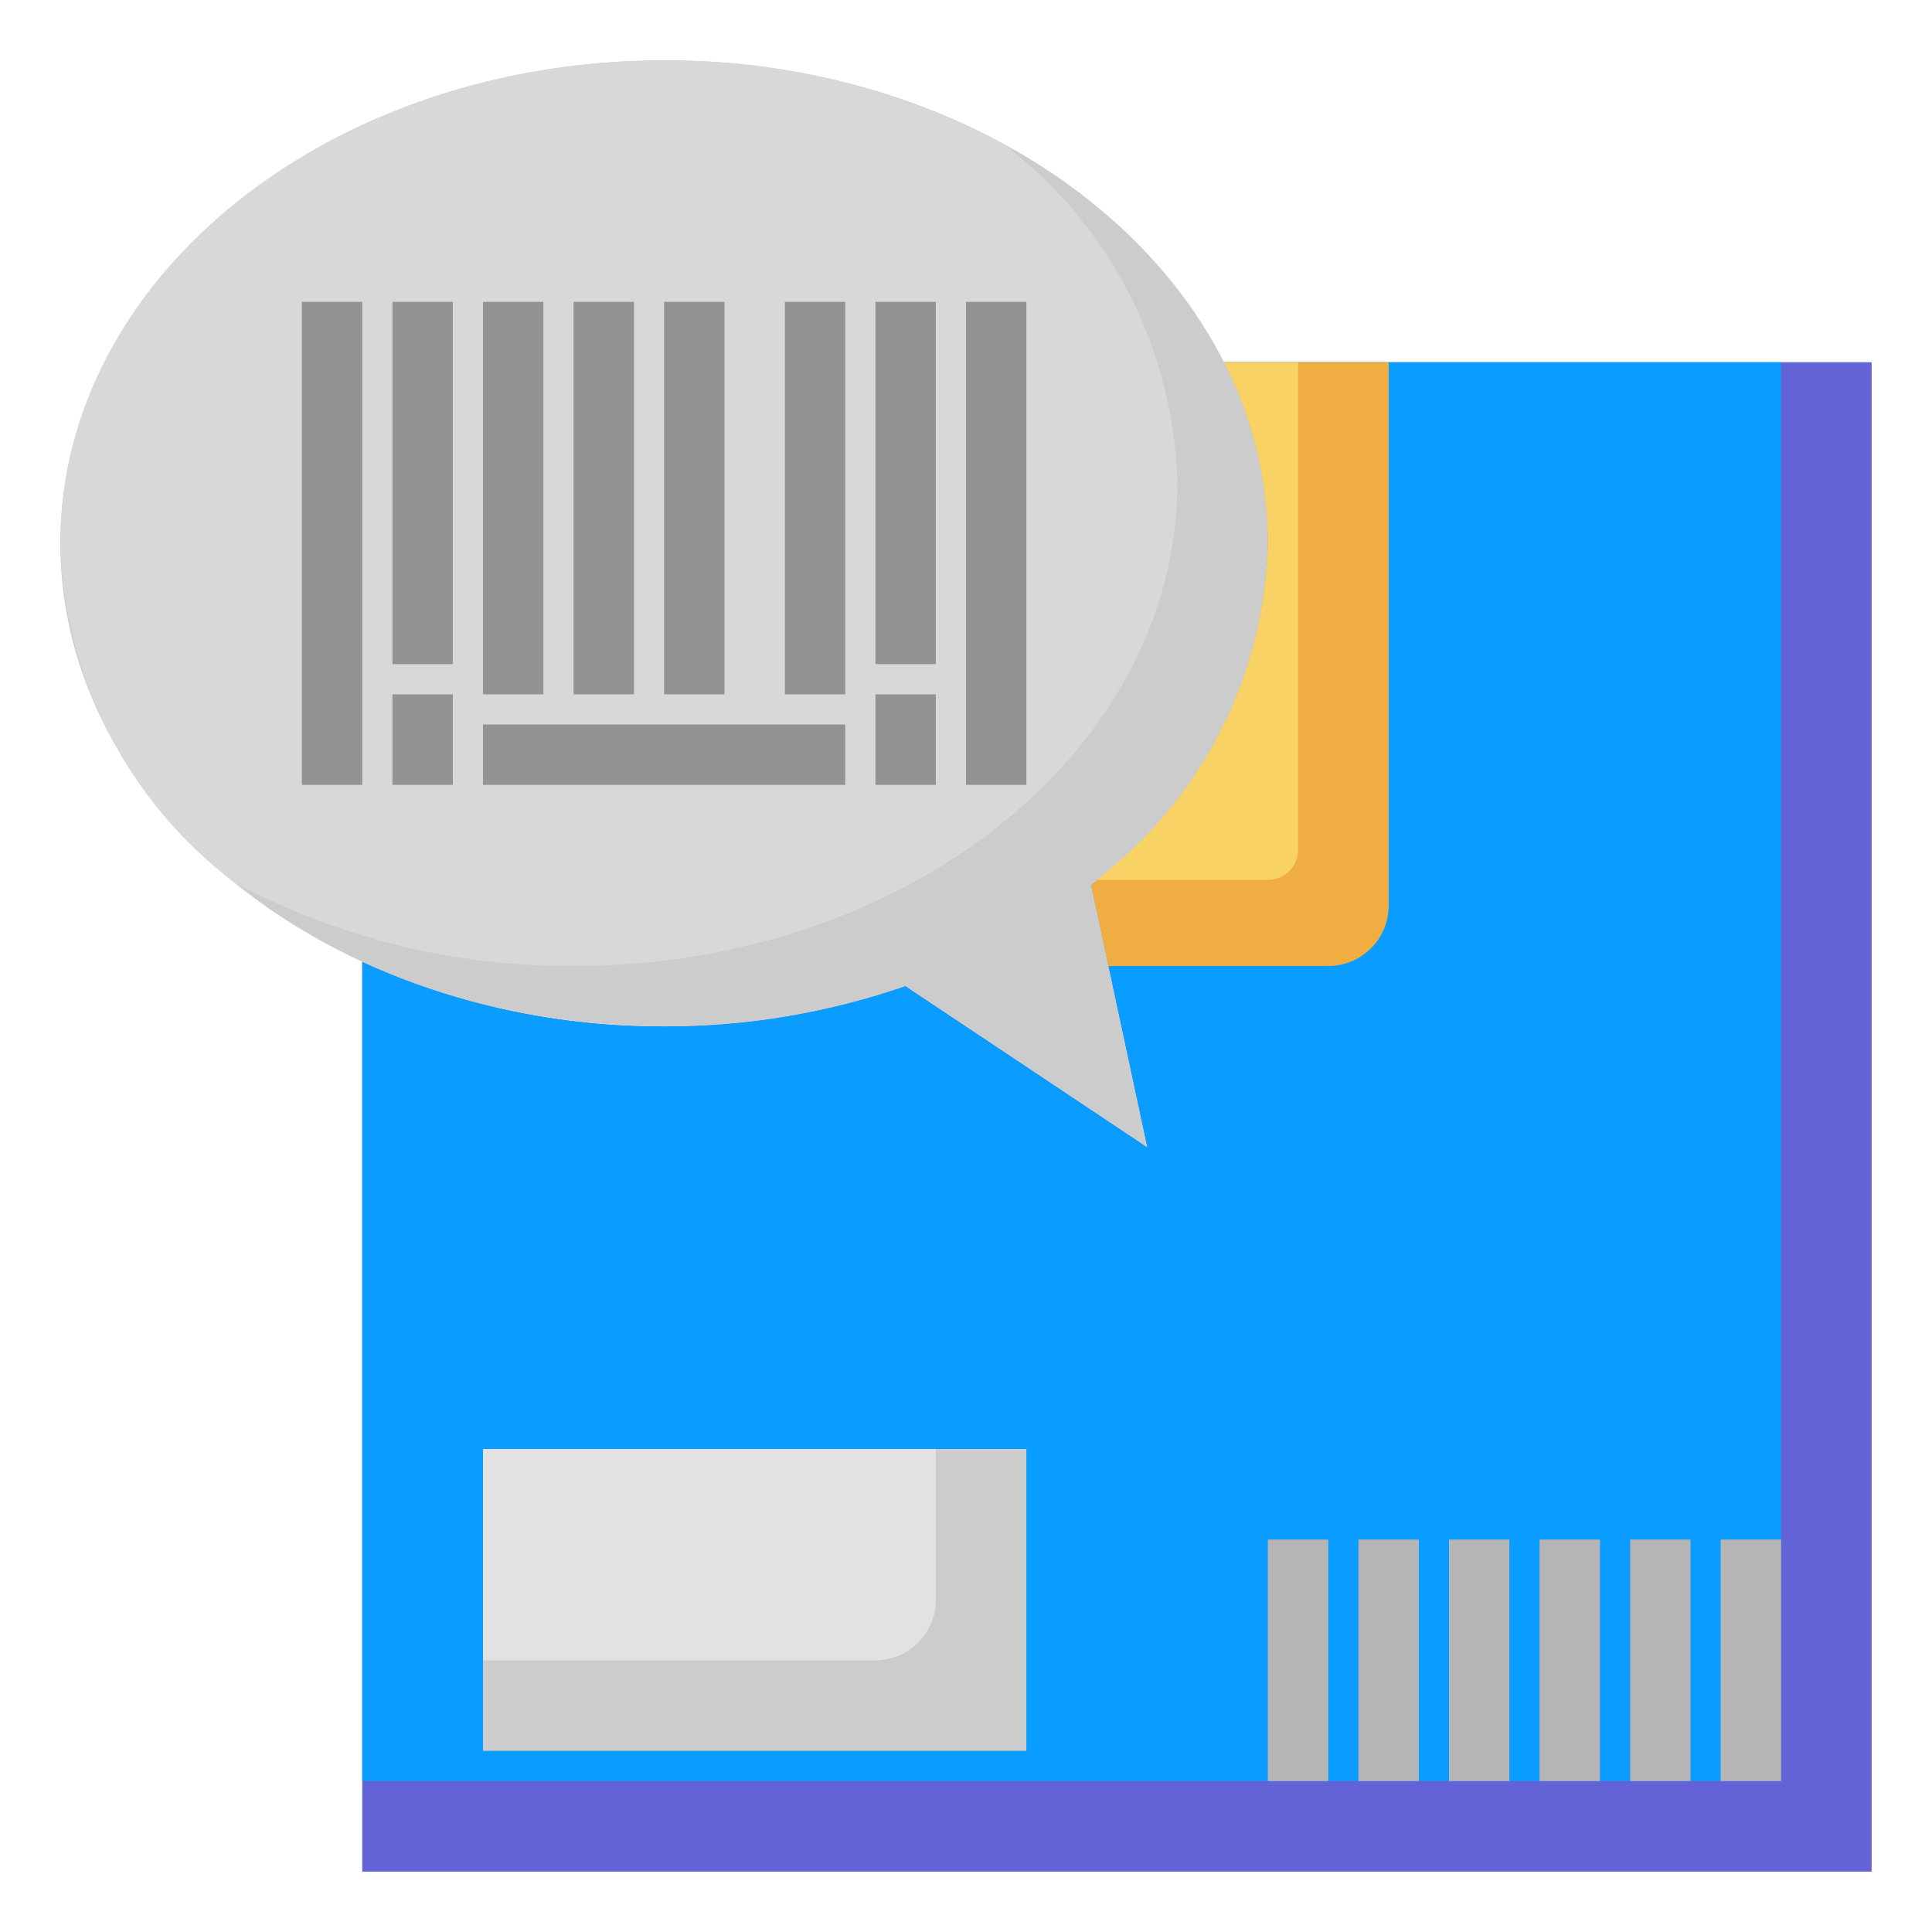<svg width="130" height="130" viewBox="0 0 130 130" fill="none" xmlns="http://www.w3.org/2000/svg">
<path d="M82.359 24.375H125.938V125.938H24.375V64.724C30.752 67.622 37.683 69.102 44.688 69.062C50.214 69.075 55.702 68.156 60.923 66.345L77.188 77.188L73.407 59.548C77.005 56.871 79.947 53.41 82.009 49.428C84.072 45.445 85.201 41.046 85.312 36.562C85.304 32.324 84.292 28.147 82.359 24.375Z" fill="#6362D7"/>
<path d="M119.844 119.844V24.375H82.359C84.292 28.147 85.304 32.324 85.312 36.562C85.201 41.046 84.072 45.445 82.009 49.428C79.947 53.41 77.005 56.871 73.407 59.548L77.188 77.188L60.923 66.345C55.702 68.156 50.214 69.075 44.688 69.062C37.682 69.1 30.752 67.617 24.375 64.716V119.844H119.844Z" fill="#0A9CFF"/>
<path d="M74.575 65L73.407 59.548C77.005 56.871 79.947 53.41 82.009 49.428C84.072 45.445 85.201 41.046 85.312 36.562C85.304 32.324 84.292 28.147 82.359 24.375H93.438V60.938C93.438 62.015 93.01 63.048 92.248 63.81C91.486 64.572 90.452 65 89.375 65H74.575Z" fill="#F0AE42"/>
<path d="M73.407 59.548C77.005 56.871 79.947 53.41 82.009 49.428C84.072 45.445 85.201 41.046 85.312 36.562C85.312 18.612 67.125 4.062 44.688 4.062C22.25 4.062 4.062 18.612 4.062 36.562C4.062 54.513 22.25 69.062 44.688 69.062C50.214 69.075 55.702 68.156 60.923 66.345L77.188 77.188L73.407 59.548Z" fill="#CCCCCC"/>
<path d="M79.219 32.5C79.11 28.055 77.997 23.691 75.965 19.736C73.932 15.781 71.031 12.337 67.48 9.661C60.466 5.93 52.632 4.006 44.688 4.062C22.25 4.062 4.062 18.612 4.062 36.562C4.171 41.008 5.284 45.371 7.317 49.326C9.349 53.281 12.25 56.726 15.801 59.402C22.816 63.133 30.649 65.057 38.594 65C61.031 65 79.219 50.45 79.219 32.5Z" fill="#D8D8D8"/>
<path d="M85.312 103.594H89.375V119.844H85.312V103.594Z" fill="#B5B5B5"/>
<path d="M91.406 103.594H95.469V119.844H91.406V103.594Z" fill="#B5B5B5"/>
<path d="M97.5 103.594H101.562V119.844H97.5V103.594Z" fill="#B5B5B5"/>
<path d="M103.594 103.594H107.656V119.844H103.594V103.594Z" fill="#B5B5B5"/>
<path d="M109.688 103.594H113.75V119.844H109.688V103.594Z" fill="#B5B5B5"/>
<path d="M115.781 103.594H119.844V119.844H115.781V103.594Z" fill="#B5B5B5"/>
<path d="M20.312 20.312H24.375V52.812H20.312V20.312Z" fill="#939393"/>
<path d="M26.406 20.312H30.469V44.688H26.406V20.312Z" fill="#939393"/>
<path d="M32.5 20.312H36.562V46.719H32.5V20.312Z" fill="#939393"/>
<path d="M38.594 20.312H42.656V46.719H38.594V20.312Z" fill="#939393"/>
<path d="M44.688 20.312H48.75V46.719H44.688V20.312Z" fill="#939393"/>
<path d="M52.812 20.312H56.875V46.719H52.812V20.312Z" fill="#939393"/>
<path d="M58.906 20.312H62.969V44.688H58.906V20.312Z" fill="#939393"/>
<path d="M26.406 46.719H30.469V52.812H26.406V46.719Z" fill="#939393"/>
<path d="M65 20.312H69.062V52.812H65V20.312Z" fill="#939393"/>
<path d="M58.906 46.719H62.969V52.812H58.906V46.719Z" fill="#939393"/>
<path d="M32.5 48.75H56.875V52.812H32.5V48.75Z" fill="#939393"/>
<path d="M32.5 97.5H69.062V117.812H32.5V97.5Z" fill="#CCCCCC"/>
<path d="M62.969 107.656V97.5H32.5V111.719H58.906C59.984 111.719 61.017 111.291 61.779 110.529C62.541 109.767 62.969 108.734 62.969 107.656Z" fill="#E2E2E2"/>
<path d="M73.793 59.209H85.313C85.851 59.209 86.368 58.995 86.749 58.614C87.13 58.233 87.344 57.716 87.344 57.178V24.375H82.359C84.292 28.147 85.304 32.324 85.313 36.562C85.206 40.958 84.116 45.274 82.122 49.193C80.129 53.111 77.283 56.534 73.793 59.209Z" fill="#F9D266"/>
</svg>
